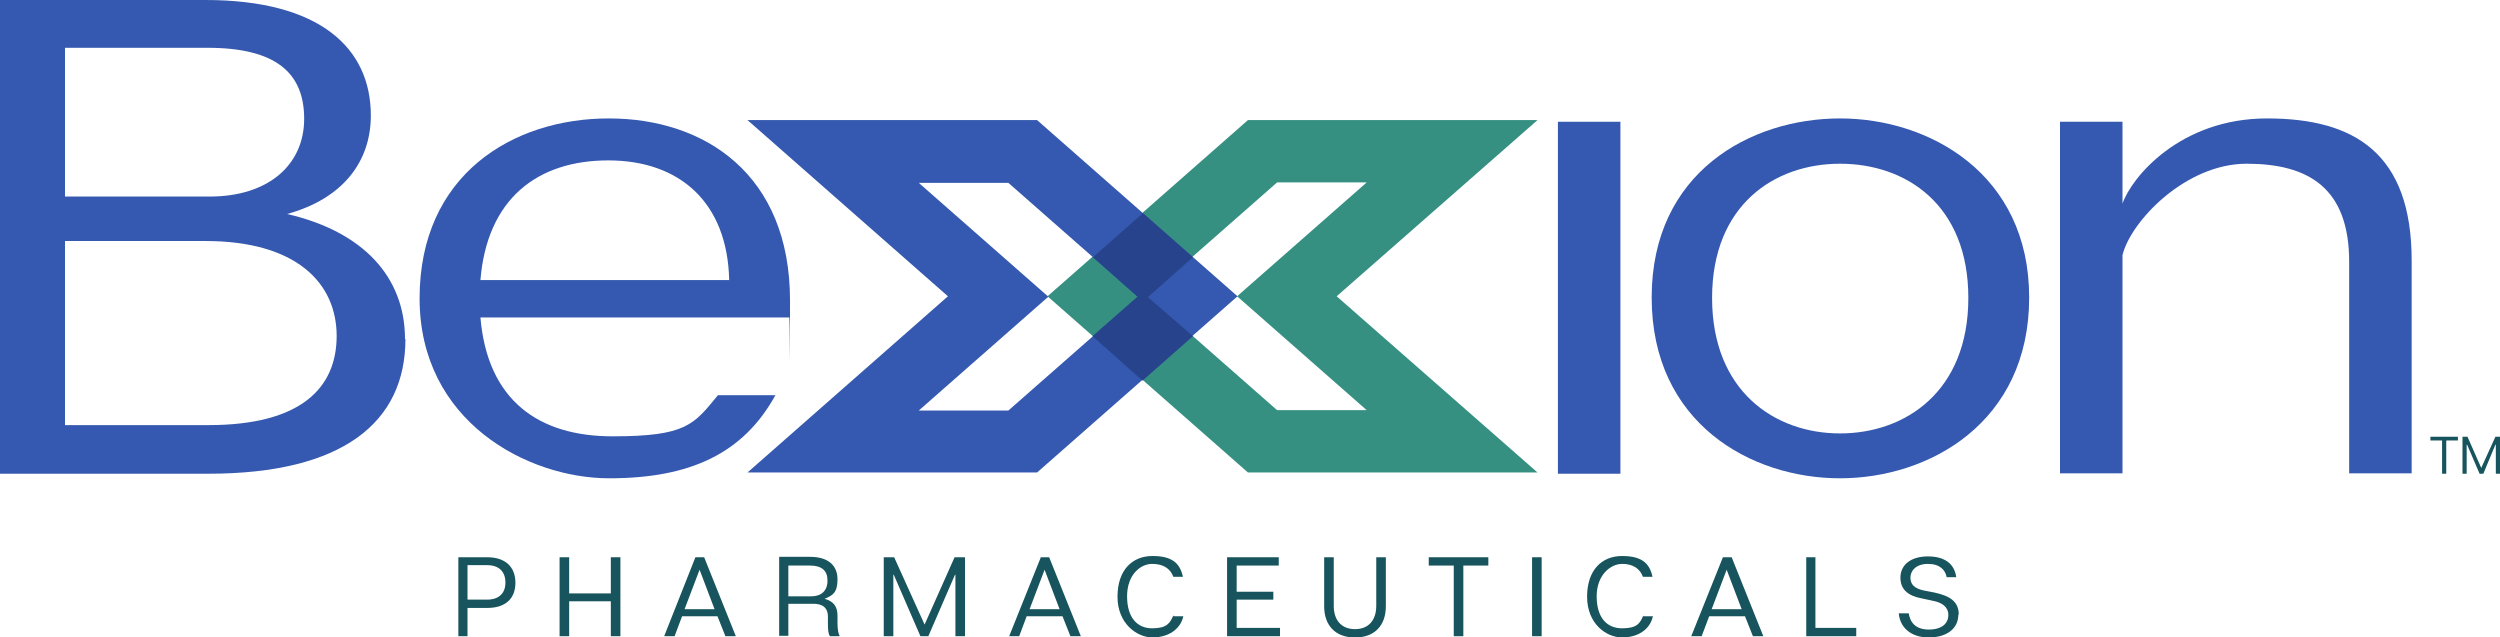 <?xml version="1.0" encoding="UTF-8"?> <svg xmlns="http://www.w3.org/2000/svg" width="251" height="64" viewBox="0 0 251 64" fill="none"><g clip-path="url(#clip0_100_2)"><path d="M137.214 18.316L124.204 29.747L137.214 41.179H128.22L115.21 29.747L128.22 18.316H137.214ZM154.366 12.057H125.292L105.17 29.747L125.292 47.437H154.366L134.202 29.747L154.366 12.057Z" fill="#369082"></path><path d="M92.243 41.22L105.253 29.789L92.243 18.357H101.237L114.247 29.789L101.237 41.22H92.243ZM75.049 47.437H104.123L124.245 29.747L104.123 12.057H75.049L95.171 29.747L75.049 47.437Z" fill="#3559B0"></path><path d="M40.704 34.044C40.704 42.389 34.429 47.562 20.917 47.562H0V0H20.624C32.086 0 37.232 4.798 37.232 11.598C37.232 16.23 34.429 19.943 28.823 21.486C36.437 23.239 40.662 27.786 40.662 34.044H40.704ZM6.526 19.734H21.042C26.983 19.734 30.538 16.521 30.538 11.932C30.538 7.343 27.735 4.798 20.833 4.798H6.526V19.734ZM33.801 33.752C33.801 28.37 29.702 24.198 20.624 24.198H6.526V42.681H20.917C30.204 42.681 33.801 38.967 33.801 33.711V33.752Z" fill="#3559B0"></path><path d="M79.191 31.875H48.235C48.946 40.219 54.091 43.807 61.496 43.807C68.9 43.807 69.653 42.639 72.08 39.677H77.853C74.632 45.518 69.319 48.021 61.161 48.021C53.004 48.021 42.127 42.347 42.127 29.956C42.127 17.564 51.456 11.89 61.119 11.89C70.783 11.89 79.317 17.523 79.317 30.164C79.317 42.806 79.317 31.249 79.233 31.875H79.191ZM73.209 28.12C73.042 20.276 68.189 16.104 61.078 16.104C53.966 16.104 48.904 19.943 48.235 28.12H73.209Z" fill="#3559B0"></path><path d="M156.414 12.224H162.689V47.562H156.414V12.224Z" fill="#3559B0"></path><path d="M203.729 29.872C203.729 42.43 193.689 48.021 184.737 48.021C175.784 48.021 165.828 42.472 165.828 29.872C165.828 17.273 175.784 11.89 184.737 11.89C193.689 11.89 203.729 17.439 203.729 29.872ZM184.737 16.438C178.169 16.438 171.894 20.568 171.894 29.914C171.894 39.259 178.169 43.515 184.737 43.515C191.305 43.515 197.621 39.301 197.621 29.914C197.621 20.527 191.346 16.438 184.737 16.438Z" fill="#3559B0"></path><path d="M242.131 26.117V47.52H235.856V26.284C235.856 18.858 231.757 16.438 225.565 16.438C219.374 16.438 213.894 22.279 213.099 25.617V47.52H206.824V12.224H213.099V20.443C213.978 17.857 218.83 11.89 227.615 11.89C236.4 11.89 242.131 15.395 242.131 26.159V26.117Z" fill="#3559B0"></path><path d="M105.212 29.831L105.295 29.789H105.254L105.17 29.831H105.212Z" fill="#26438C"></path><path d="M114.707 38.216L119.769 33.752L115.251 29.831L119.769 25.825L114.749 21.403L109.729 25.825L114.205 29.789L109.688 33.752L114.707 38.216Z" fill="#26438C"></path><path d="M124.244 29.83L124.285 29.789H124.244V29.83Z" fill="#26438C"></path><path d="M51.749 58.493C51.749 60.078 50.787 61.038 48.904 61.038H46.938V63.875H46.018V55.948H48.904C50.787 55.948 51.749 56.949 51.749 58.535V58.493ZM50.745 58.493C50.745 57.366 50.075 56.74 48.904 56.74H46.938V60.203H48.904C50.075 60.203 50.745 59.578 50.745 58.493Z" fill="#17545D"></path><path d="M62.289 55.948V63.875H61.327V60.37H57.144V63.875H56.182V55.948H57.144V59.578H61.327V55.948H62.289Z" fill="#17545D"></path><path d="M72.036 61.872H68.481L67.728 63.875H66.682L69.819 55.948H70.698L73.877 63.875H72.831L72.036 61.872ZM71.743 61.163L70.237 57.2L68.731 61.163H71.785H71.743Z" fill="#17545D"></path><path d="M84.294 63.875H83.332C83.165 63.666 83.123 63.291 83.123 62.54V61.914C83.123 60.913 82.454 60.621 81.701 60.621H79.149V63.833H78.228V55.906H81.324C83.165 55.906 84.085 56.782 84.085 58.159C84.085 59.536 83.583 59.786 82.788 60.12C83.709 60.37 84.085 60.913 84.085 61.831V62.498C84.085 63.207 84.169 63.624 84.294 63.833V63.875ZM83.081 58.284C83.081 57.283 82.495 56.782 81.324 56.782H79.149V59.87H81.45C82.454 59.87 83.081 59.327 83.081 58.284Z" fill="#17545D"></path><path d="M89.774 55.948L92.828 62.707L95.84 55.948H96.886V63.875H95.924V57.7H95.882L93.205 63.875H92.41L89.733 57.7H89.691V63.875H88.728V55.948H89.774Z" fill="#17545D"></path><path d="M106.633 61.872H103.077L102.324 63.875H101.32L104.5 55.948H105.336L108.516 63.875H107.47L106.675 61.872H106.633ZM106.382 61.163L104.876 57.2L103.37 61.163H106.424H106.382Z" fill="#17545D"></path><path d="M117.845 61.872H118.807C118.514 63.207 117.259 64 115.711 64C114.163 64 112.197 62.623 112.197 59.911C112.197 57.2 113.703 55.823 115.711 55.823C117.719 55.823 118.472 56.574 118.765 57.909H117.803C117.51 57.116 116.841 56.615 115.669 56.615C114.498 56.615 113.159 57.7 113.159 59.87C113.159 62.039 114.205 63.082 115.669 63.082C117.134 63.082 117.468 62.581 117.803 61.789L117.845 61.872Z" fill="#17545D"></path><path d="M128.512 63.04V63.875H123.199V55.948H128.386V56.782H124.161V59.411H127.843V60.203H124.161V63.04H128.512Z" fill="#17545D"></path><path d="M136.001 64C134.119 64 132.947 62.832 132.947 60.871V55.948H133.909V60.829C133.909 62.289 134.704 63.166 136.043 63.166C137.382 63.166 138.176 62.289 138.176 60.829V55.948H139.139V60.871C139.139 62.832 137.967 64 136.085 64H136.001Z" fill="#17545D"></path><path d="M149.429 56.782H146.919V63.875H145.957V56.782H143.447V55.948H149.429V56.782Z" fill="#17545D"></path><path d="M153.82 55.948H154.782V63.875H153.82V55.948Z" fill="#17545D"></path><path d="M164.991 61.872H165.953C165.661 63.207 164.447 64 162.858 64C161.268 64 159.344 62.623 159.344 59.911C159.344 57.2 160.85 55.823 162.858 55.823C164.866 55.823 165.619 56.574 165.912 57.909H164.949C164.657 57.116 163.987 56.615 162.858 56.615C161.728 56.615 160.306 57.7 160.306 59.87C160.306 62.039 161.352 63.082 162.858 63.082C164.364 63.082 164.657 62.581 164.991 61.789V61.872Z" fill="#17545D"></path><path d="M175.155 61.872H171.6L170.847 63.875H169.801L172.98 55.948H173.859L177.038 63.875H175.992L175.197 61.872H175.155ZM174.863 61.163L173.357 57.2L171.851 61.163H174.904H174.863Z" fill="#17545D"></path><path d="M186.367 63.04V63.875H181.347V55.948H182.268V63.04H186.367Z" fill="#17545D"></path><path d="M196.617 61.705C196.617 63.124 195.446 64 193.647 64C191.848 64 190.76 62.999 190.635 61.58H191.639C191.764 62.456 192.308 63.207 193.647 63.207C194.985 63.207 195.613 62.581 195.613 61.747C195.613 60.913 194.944 60.495 194.107 60.329L192.936 60.078C191.597 59.828 190.802 59.202 190.802 57.992C190.802 56.782 191.764 55.864 193.563 55.864C195.362 55.864 196.24 56.699 196.408 57.95H195.446C195.32 57.241 194.776 56.615 193.563 56.615C192.35 56.615 191.806 57.325 191.806 57.992C191.806 58.66 192.183 59.077 193.145 59.285L194.232 59.494C195.738 59.828 196.659 60.37 196.659 61.705H196.617Z" fill="#17545D"></path><path d="M246.775 44.224H245.604V47.562H245.185V44.224H244.014V43.849H246.775V44.224Z" fill="#17545D"></path><path d="M247.736 43.849L249.117 46.978L250.539 43.849H250.999V47.562H250.581V44.642H250.539L249.326 47.562H248.95L247.695 44.642H247.653V47.562H247.234V43.849H247.736Z" fill="#17545D"></path></g><defs><clipPath id="clip0_100_2"><rect width="251" height="64" fill="white"></rect></clipPath></defs></svg> 